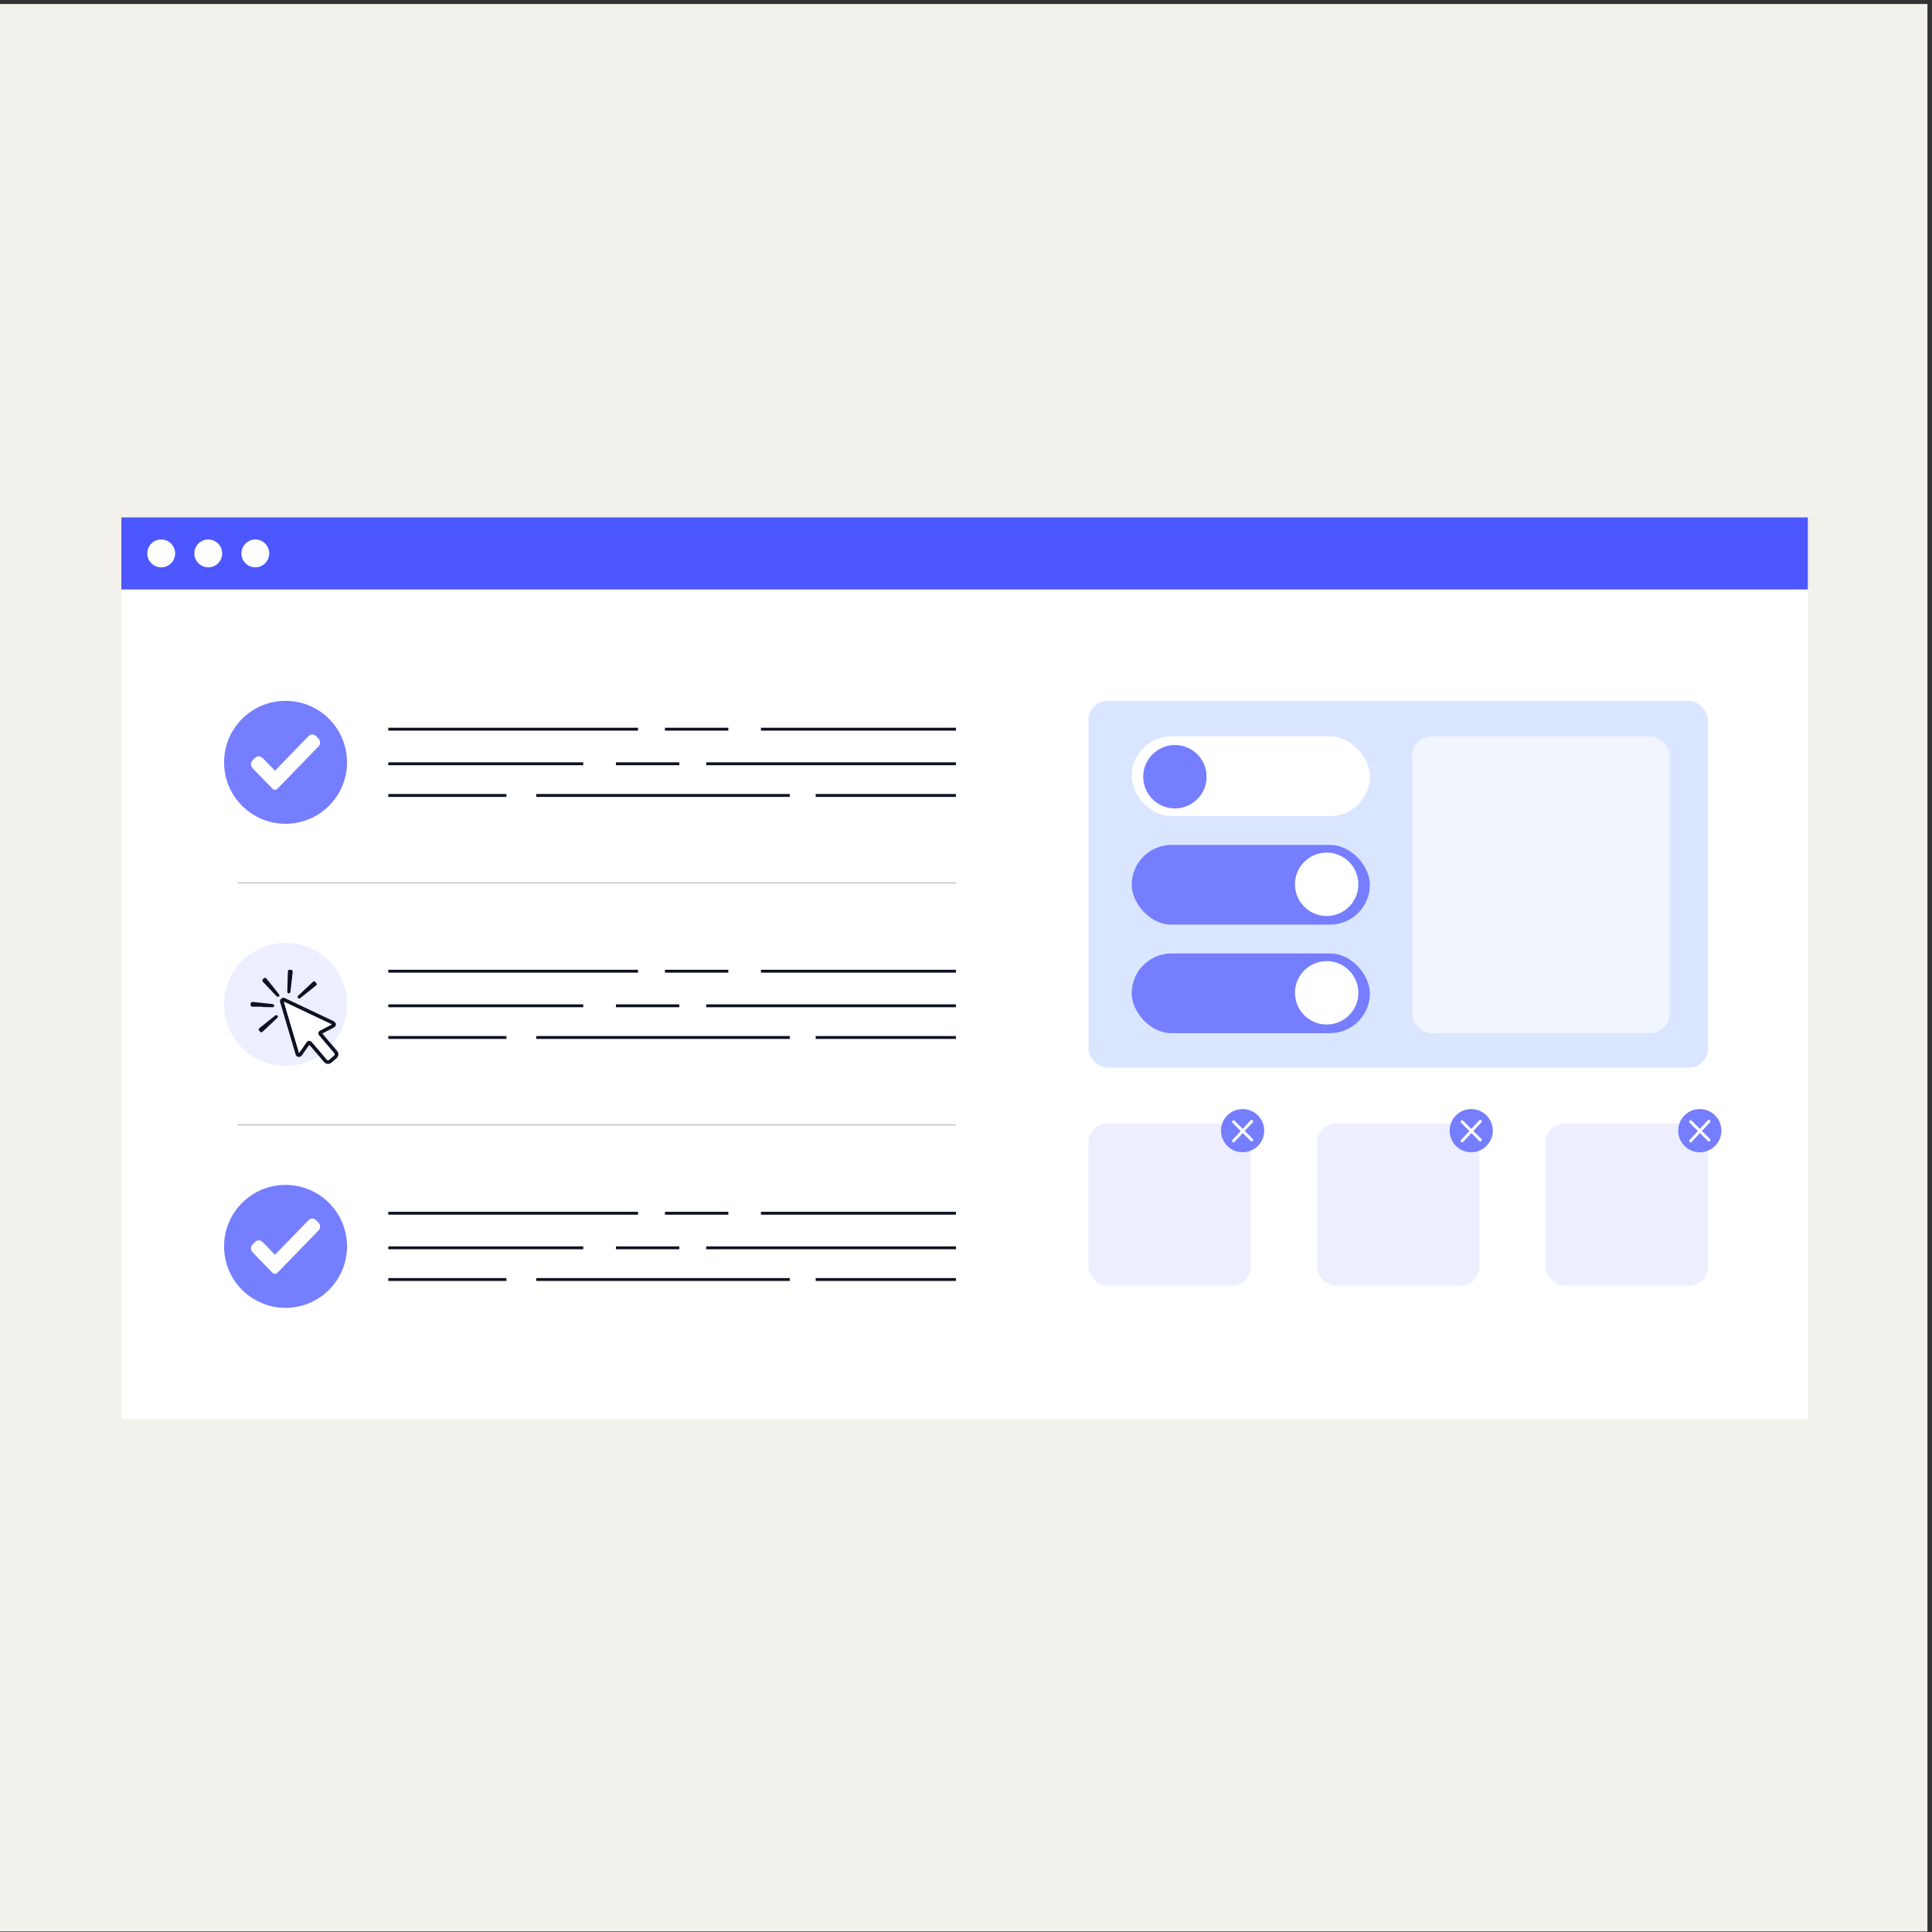 <?xml version="1.0" encoding="UTF-8"?>
<svg xmlns="http://www.w3.org/2000/svg" width="261" height="261" viewBox="0 0 261 261" fill="none">
  <rect x="0" y="0" width="261" height="261" fill="#333333" stroke="none"/>
  <rect width="260.385" height="260.385" transform="translate(0 0.54)" fill="#F3F1EC"></rect>
  <rect x="16.391" y="79.63" width="227.837" height="112.102" fill="white"></rect>
  <rect x="16.391" y="69.899" width="227.837" height="9.731" fill="#4C57FF"></rect>
  <circle cx="21.778" cy="74.764" r="1.881" fill="white"></circle>
  <circle cx="28.135" cy="74.764" r="1.881" fill="white"></circle>
  <circle cx="34.493" cy="74.764" r="1.881" fill="white"></circle>
  <circle cx="38.575" cy="102.984" r="8.304" fill="#757EFF"></circle>
  <path d="M33.906 103.144C33.952 102.919 34.083 102.751 34.244 102.601C34.312 102.538 34.373 102.468 34.438 102.402C34.745 102.092 35.174 102.09 35.48 102.403C36.016 102.953 36.551 103.505 37.086 104.057C37.103 104.074 37.121 104.091 37.145 104.115C37.172 104.089 37.198 104.065 37.222 104.039C38.701 102.516 40.18 100.992 41.66 99.469C41.91 99.211 42.235 99.149 42.525 99.309C42.593 99.347 42.656 99.4 42.714 99.455C42.814 99.55 42.908 99.652 43.005 99.752C43.328 100.089 43.33 100.525 43.006 100.86C42.525 101.357 42.043 101.852 41.562 102.348C40.235 103.715 38.908 105.081 37.583 106.448C37.479 106.556 37.372 106.653 37.226 106.695H37.062C36.917 106.652 36.811 106.554 36.707 106.447C35.89 105.602 35.072 104.758 34.251 103.917C34.096 103.758 33.955 103.596 33.906 103.369V103.143L33.906 103.144Z" fill="white"></path>
  <line x1="52.459" y1="98.508" x2="86.193" y2="98.508" stroke="#0E1122" stroke-width="0.389"></line>
  <line x1="89.828" y1="98.508" x2="98.391" y2="98.508" stroke="#0E1122" stroke-width="0.389"></line>
  <line x1="102.801" y1="98.508" x2="129.14" y2="98.508" stroke="#0E1122" stroke-width="0.389"></line>
  <line x1="129.139" y1="103.179" x2="95.404" y2="103.179" stroke="#0E1122" stroke-width="0.389"></line>
  <line x1="91.772" y1="103.179" x2="83.208" y2="103.179" stroke="#0E1122" stroke-width="0.389"></line>
  <line x1="78.795" y1="103.179" x2="52.456" y2="103.179" stroke="#0E1122" stroke-width="0.389"></line>
  <line x1="68.416" y1="107.46" x2="52.457" y2="107.46" stroke="#0E1122" stroke-width="0.389"></line>
  <line x1="106.693" y1="107.46" x2="72.44" y2="107.46" stroke="#0E1122" stroke-width="0.389"></line>
  <line x1="129.137" y1="107.46" x2="110.194" y2="107.46" stroke="#0E1122" stroke-width="0.389"></line>
  <line x1="32.09" y1="119.268" x2="129.141" y2="119.268" stroke="#B7B8BD" stroke-width="0.13"></line>
  <circle cx="38.575" cy="135.681" r="8.304" fill="#EDEEFF"></circle>
  <line x1="52.459" y1="131.204" x2="86.193" y2="131.204" stroke="#0E1122" stroke-width="0.389"></line>
  <line x1="89.828" y1="131.204" x2="98.391" y2="131.204" stroke="#0E1122" stroke-width="0.389"></line>
  <line x1="102.801" y1="131.204" x2="129.14" y2="131.204" stroke="#0E1122" stroke-width="0.389"></line>
  <line x1="129.139" y1="135.875" x2="95.404" y2="135.875" stroke="#0E1122" stroke-width="0.389"></line>
  <line x1="91.772" y1="135.875" x2="83.208" y2="135.875" stroke="#0E1122" stroke-width="0.389"></line>
  <line x1="78.795" y1="135.875" x2="52.456" y2="135.875" stroke="#0E1122" stroke-width="0.389"></line>
  <line x1="68.416" y1="140.157" x2="52.457" y2="140.157" stroke="#0E1122" stroke-width="0.389"></line>
  <line x1="106.693" y1="140.157" x2="72.44" y2="140.157" stroke="#0E1122" stroke-width="0.389"></line>
  <line x1="129.137" y1="140.157" x2="110.194" y2="140.157" stroke="#0E1122" stroke-width="0.389"></line>
  <circle cx="38.575" cy="168.377" r="8.304" fill="#757EFF"></circle>
  <path d="M33.906 168.537C33.952 168.311 34.083 168.144 34.244 167.994C34.312 167.931 34.373 167.861 34.438 167.795C34.745 167.485 35.174 167.483 35.48 167.796C36.016 168.346 36.551 168.898 37.086 169.45C37.103 169.467 37.121 169.484 37.145 169.508C37.172 169.482 37.198 169.458 37.222 169.432C38.701 167.909 40.18 166.385 41.66 164.862C41.91 164.604 42.235 164.542 42.525 164.702C42.593 164.74 42.656 164.793 42.714 164.848C42.814 164.943 42.908 165.045 43.005 165.145C43.328 165.482 43.33 165.918 43.006 166.253C42.525 166.75 42.043 167.245 41.562 167.741C40.235 169.108 38.908 170.474 37.583 171.841C37.479 171.949 37.372 172.046 37.226 172.088H37.062C36.917 172.045 36.811 171.947 36.707 171.84C35.89 170.995 35.072 170.151 34.251 169.31C34.096 169.151 33.955 168.989 33.906 168.762V168.536L33.906 168.537Z" fill="white"></path>
  <line x1="52.459" y1="163.901" x2="86.193" y2="163.901" stroke="#0E1122" stroke-width="0.389"></line>
  <line x1="89.828" y1="163.901" x2="98.391" y2="163.901" stroke="#0E1122" stroke-width="0.389"></line>
  <line x1="102.801" y1="163.901" x2="129.14" y2="163.901" stroke="#0E1122" stroke-width="0.389"></line>
  <line x1="129.139" y1="168.572" x2="95.404" y2="168.572" stroke="#0E1122" stroke-width="0.389"></line>
  <line x1="91.772" y1="168.572" x2="83.208" y2="168.572" stroke="#0E1122" stroke-width="0.389"></line>
  <line x1="78.795" y1="168.572" x2="52.456" y2="168.572" stroke="#0E1122" stroke-width="0.389"></line>
  <line x1="68.416" y1="172.853" x2="52.457" y2="172.853" stroke="#0E1122" stroke-width="0.389"></line>
  <line x1="106.693" y1="172.853" x2="72.44" y2="172.853" stroke="#0E1122" stroke-width="0.389"></line>
  <line x1="129.137" y1="172.853" x2="110.194" y2="172.853" stroke="#0E1122" stroke-width="0.389"></line>
  <line x1="32.09" y1="151.964" x2="129.141" y2="151.964" stroke="#B7B8BD" stroke-width="0.13"></line>
  <rect x="147.043" y="94.68" width="83.687" height="49.564" rx="2.595" fill="#DAE6FF"></rect>
  <rect x="190.77" y="99.481" width="34.772" height="40.092" rx="2.595" fill="#F0F5FE"></rect>
  <rect x="185.062" y="124.912" width="32.177" height="10.769" rx="5.385" transform="rotate(-180 185.062 124.912)" fill="#757EFF"></rect>
  <circle cx="179.224" cy="119.462" r="4.282" transform="rotate(-180 179.224 119.462)" fill="white"></circle>
  <rect x="152.883" y="99.481" width="32.177" height="10.769" rx="5.385" fill="white"></rect>
  <circle cx="158.721" cy="104.93" r="4.282" fill="#757EFF"></circle>
  <rect x="185.062" y="139.573" width="32.177" height="10.769" rx="5.385" transform="rotate(-180 185.062 139.573)" fill="#757EFF"></rect>
  <circle cx="179.224" cy="134.124" r="4.282" transform="rotate(-180 179.224 134.124)" fill="white"></circle>
  <rect x="147.043" y="151.77" width="21.927" height="21.927" rx="2.595" fill="#EDEEFF"></rect>
  <circle cx="167.869" cy="152.743" r="2.919" fill="#757EFF"></circle>
  <path d="M166.635 151.54L169.096 154.001" stroke="white" stroke-width="0.389" stroke-linecap="round"></path>
  <path d="M169.096 151.482L166.635 154.133" stroke="white" stroke-width="0.389" stroke-linecap="round"></path>
  <rect x="177.926" y="151.769" width="21.927" height="21.927" rx="2.595" fill="#EDEEFF"></rect>
  <circle cx="198.751" cy="152.742" r="2.919" fill="#757EFF"></circle>
  <path d="M197.521 151.54L199.983 154.001" stroke="white" stroke-width="0.389" stroke-linecap="round"></path>
  <path d="M199.982 151.482L197.521 154.132" stroke="white" stroke-width="0.389" stroke-linecap="round"></path>
  <rect x="208.805" y="151.769" width="21.927" height="21.927" rx="2.595" fill="#EDEEFF"></rect>
  <circle cx="229.63" cy="152.742" r="2.919" fill="#757EFF"></circle>
  <path d="M228.396 151.54L230.858 154.001" stroke="white" stroke-width="0.389" stroke-linecap="round"></path>
  <path d="M230.857 151.482L228.396 154.132" stroke="white" stroke-width="0.389" stroke-linecap="round"></path>
  <g clip-path="url(#clip0_60_2841)">
    <path d="M43.545 139.628C43.726 139.841 43.891 140.036 44.057 140.232C44.543 140.802 45.028 141.372 45.514 141.941C45.794 142.27 45.775 142.676 45.456 142.966C45.228 143.174 44.993 143.375 44.755 143.571C44.458 143.814 44.028 143.77 43.773 143.471C43.159 142.752 42.548 142.032 41.935 141.311C41.92 141.294 41.904 141.277 41.891 141.258C41.82 141.158 41.767 141.16 41.694 141.267C41.399 141.699 41.094 142.125 40.795 142.556C40.67 142.735 40.505 142.818 40.288 142.776C40.085 142.737 39.983 142.596 39.927 142.407C39.578 141.229 39.227 140.051 38.877 138.873C38.572 137.842 38.267 136.811 37.961 135.779C37.924 135.654 37.889 135.528 37.849 135.403C37.788 135.206 37.841 135.039 37.991 134.908C38.143 134.776 38.319 134.761 38.502 134.848C39.061 135.111 39.619 135.375 40.177 135.639C41.783 136.399 43.39 137.157 44.994 137.921C45.114 137.979 45.242 138.069 45.31 138.179C45.451 138.408 45.356 138.668 45.101 138.805C44.635 139.054 44.166 139.296 43.698 139.542C43.653 139.566 43.609 139.591 43.545 139.628ZM40.397 142.227C40.458 142.15 40.494 142.109 40.526 142.064C40.819 141.647 41.11 141.228 41.404 140.811C41.604 140.528 41.91 140.515 42.132 140.775C42.791 141.549 43.45 142.321 44.109 143.094C44.254 143.264 44.334 143.271 44.507 143.125C44.689 142.97 44.869 142.813 45.05 142.657C45.25 142.483 45.254 142.408 45.081 142.205C44.431 141.443 43.781 140.68 43.133 139.917C42.905 139.648 42.963 139.364 43.276 139.198C43.553 139.051 43.831 138.908 44.109 138.762C44.33 138.646 44.551 138.528 44.773 138.411C44.774 138.397 44.775 138.382 44.776 138.368C42.651 137.363 40.526 136.358 38.401 135.352C38.388 135.361 38.376 135.371 38.363 135.381C39.036 137.649 39.711 139.917 40.397 142.226V142.227Z" fill="#0E1122"></path>
    <path d="M42.823 132.954C42.768 133.03 42.736 133.1 42.682 133.144C41.984 133.706 41.282 134.266 40.58 134.824C40.461 134.919 40.33 134.914 40.255 134.821C40.173 134.72 40.188 134.605 40.301 134.498C40.947 133.888 41.593 133.279 42.239 132.671C42.397 132.523 42.495 132.53 42.639 132.697C42.705 132.772 42.756 132.859 42.823 132.954Z" fill="#0E1122"></path>
    <path d="M35.466 136.002C35.031 136.002 34.596 136.002 34.162 136.002C34.041 136.002 33.911 135.992 33.875 135.853C33.837 135.703 33.829 135.538 33.938 135.413C33.978 135.365 34.083 135.35 34.156 135.356C34.491 135.383 34.825 135.422 35.16 135.459C35.703 135.519 36.246 135.582 36.79 135.644C36.813 135.647 36.837 135.647 36.859 135.652C36.977 135.682 37.051 135.75 37.041 135.88C37.032 136.012 36.952 136.072 36.826 136.069C36.415 136.061 36.003 136.051 35.592 136.042C35.55 136.041 35.508 136.042 35.465 136.042C35.465 136.029 35.465 136.016 35.465 136.003L35.466 136.002Z" fill="#0E1122"></path>
    <path d="M34.918 139.08C34.969 139.005 34.997 138.936 35.047 138.896C35.745 138.333 36.446 137.773 37.148 137.215C37.289 137.103 37.403 137.109 37.492 137.22C37.567 137.314 37.549 137.426 37.429 137.539C36.787 138.146 36.144 138.752 35.5 139.356C35.339 139.507 35.245 139.499 35.101 139.33C35.037 139.254 34.984 139.169 34.918 139.079V139.08Z" fill="#0E1122"></path>
    <path d="M37.776 134.485C37.727 134.546 37.69 134.638 37.637 134.649C37.557 134.664 37.44 134.652 37.383 134.602C37.204 134.439 37.044 134.254 36.877 134.077C36.428 133.6 35.978 133.123 35.53 132.646C35.392 132.498 35.397 132.393 35.544 132.254C35.579 132.222 35.613 132.191 35.651 132.163C35.791 132.057 35.891 132.068 36.001 132.204C36.342 132.626 36.681 133.051 37.02 133.474C37.236 133.745 37.453 134.015 37.666 134.288C37.708 134.341 37.733 134.408 37.776 134.485V134.485Z" fill="#0E1122"></path>
    <path d="M38.847 132.584C38.862 132.144 38.876 131.704 38.892 131.264C38.9 131.06 38.968 130.999 39.171 131.007C39.195 131.008 39.218 131.01 39.242 131.011C39.505 131.027 39.562 131.099 39.531 131.367C39.487 131.739 39.447 132.111 39.405 132.483C39.35 132.976 39.295 133.469 39.237 133.961C39.218 134.12 39.134 134.2 39.009 134.191C38.886 134.183 38.807 134.09 38.811 133.931C38.822 133.482 38.84 133.033 38.856 132.584C38.853 132.584 38.85 132.584 38.847 132.584H38.847Z" fill="#0E1122"></path>
    <path d="M40.397 142.227C39.711 139.917 39.037 137.649 38.363 135.382C38.376 135.372 38.389 135.362 38.401 135.352C40.527 136.358 42.651 137.363 44.776 138.369C44.775 138.383 44.774 138.397 44.773 138.411C44.552 138.528 44.331 138.646 44.109 138.763C43.832 138.908 43.553 139.051 43.276 139.199C42.963 139.365 42.906 139.649 43.134 139.917C43.782 140.681 44.431 141.444 45.082 142.205C45.255 142.408 45.251 142.482 45.05 142.657C44.87 142.814 44.691 142.971 44.508 143.125C44.334 143.272 44.255 143.265 44.109 143.094C43.45 142.322 42.791 141.549 42.133 140.776C41.91 140.515 41.604 140.528 41.404 140.812C41.111 141.229 40.819 141.647 40.526 142.065C40.495 142.11 40.458 142.151 40.397 142.227V142.227Z" fill="white"></path>
  </g>
  <defs>
    <clipPath id="clip0_60_2841">
      <rect width="11.863" height="12.722" fill="white" transform="translate(33.85 131.006)"></rect>
    </clipPath>
  </defs>
</svg>
